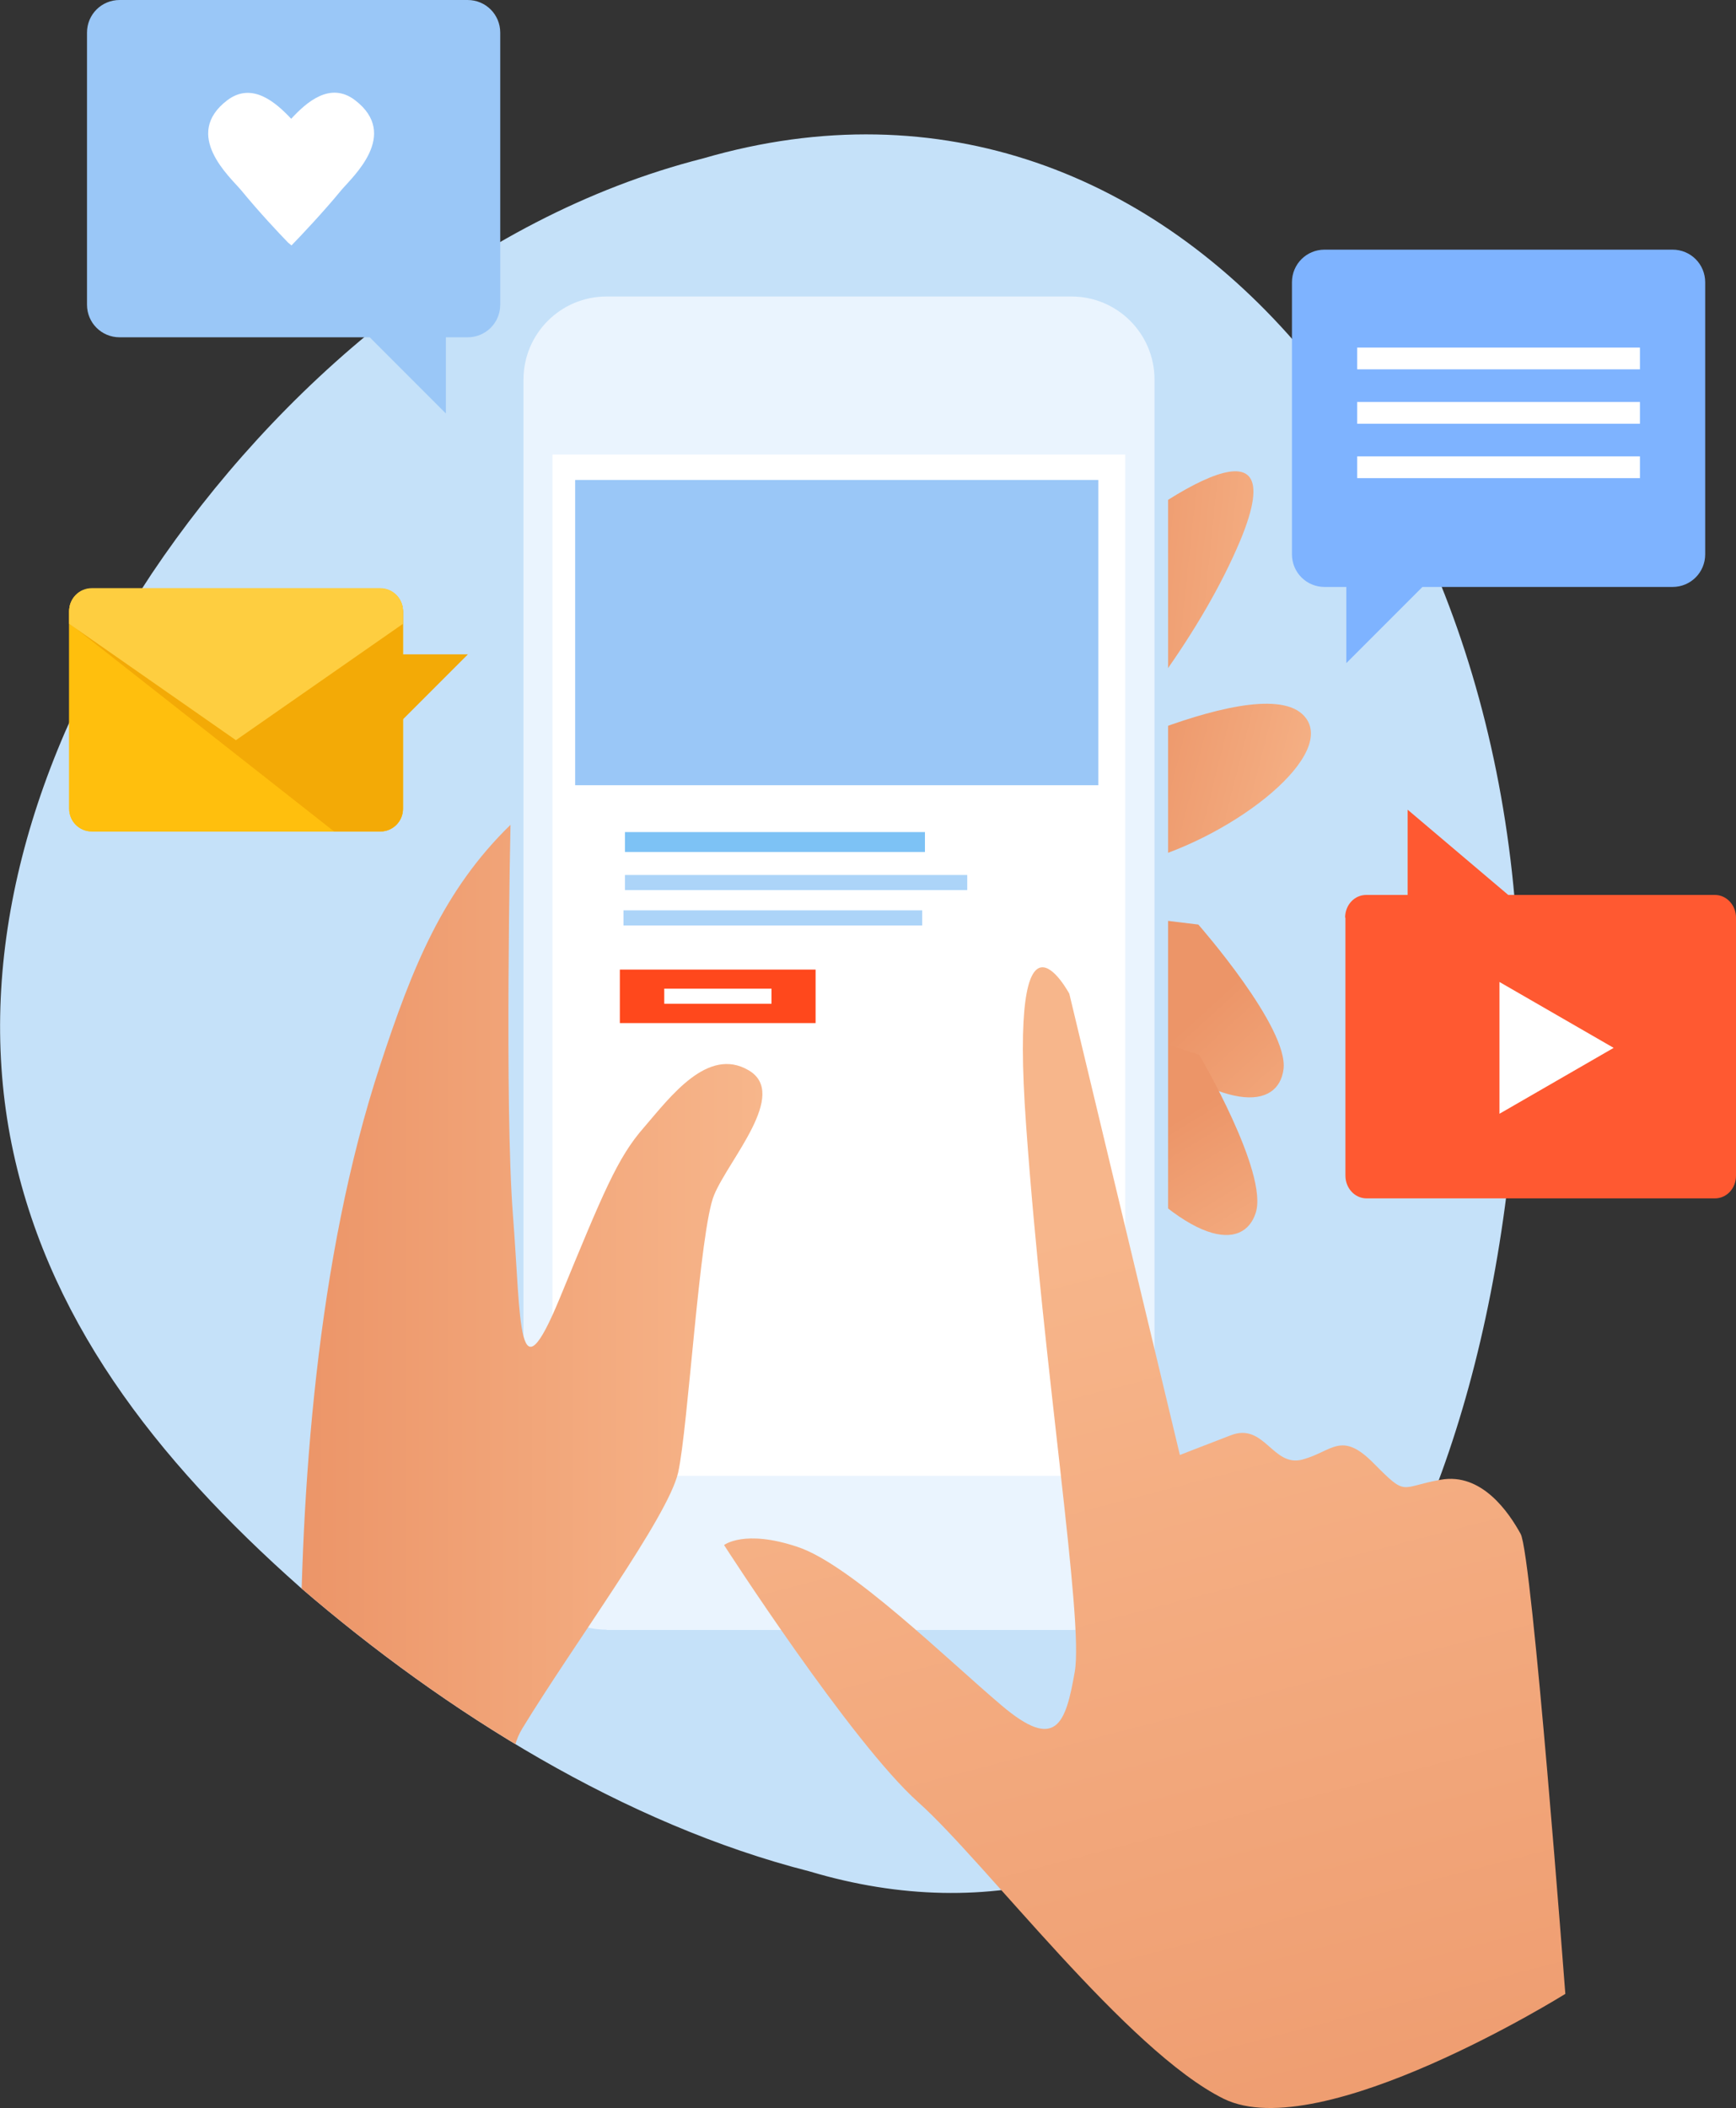 <?xml version="1.0" encoding="UTF-8"?> <svg xmlns="http://www.w3.org/2000/svg" xmlns:xlink="http://www.w3.org/1999/xlink" version="1.1" x="0px" y="0px" viewBox="0 0 574.7 697.5" style="enable-background:new 0 0 574.7 697.5;" xml:space="preserve"><rect x="0" y="0" width="574.7" height="697.5" fill="#333333" stroke="none"/> <style type="text/css"> .st0{fill:#EAF4FE;} .st1{fill:#AFCCFE;} .st2{fill:#5D98FD;} .st3{fill:#C8DEFF;} .st4{fill:#7DC2F5;} .st5{fill:#FFFFFF;} .st6{fill:#FFAA00;} .st7{fill:#0561FC;} .st8{fill:#0450CF;} .st9{fill:#163F59;} .st10{fill:#194866;} .st11{fill:url(#SVGID_1_);} .st12{fill:url(#SVGID_2_);} .st13{fill:url(#SVGID_3_);} .st14{fill:url(#SVGID_4_);} .st15{fill:#C5E1F9;} .st16{fill:url(#SVGID_5_);} .st17{clip-path:url(#SVGID_7_);} .st18{fill:#E9D6B8;} .st19{fill:#E7F5FE;} .st20{fill:#161711;} .st21{fill:#D1DBEA;} .st22{fill:#387BFF;} .st23{fill:#B0BFDE;} .st24{fill:url(#SVGID_8_);} .st25{fill:url(#SVGID_9_);} .st26{fill:url(#SVGID_10_);} .st27{fill:#FD2227;} .st28{fill:#ACCC54;} .st29{clip-path:url(#SVGID_12_);} .st30{fill:url(#SVGID_13_);} .st31{fill:url(#SVGID_14_);} .st32{fill:url(#SVGID_15_);} .st33{fill:#9AC7F7;} .st34{fill:url(#SVGID_16_);} .st35{fill:url(#SVGID_17_);} .st36{fill:url(#SVGID_18_);} .st37{fill:url(#SVGID_19_);} .st38{clip-path:url(#SVGID_21_);} .st39{fill:#F7B68B;} .st40{fill:#212957;} .st41{fill:#EC9568;} .st42{fill:#3B4572;} .st43{fill:none;stroke:#0561FC;stroke-width:8.547;stroke-linecap:round;stroke-linejoin:round;stroke-miterlimit:10;} .st44{fill:none;stroke:#9AC7F7;stroke-width:8.547;stroke-linecap:round;stroke-linejoin:round;stroke-miterlimit:10;} .st45{fill:#7EB3FF;} .st46{fill:#FF876C;} .st47{fill:url(#SVGID_22_);} .st48{fill:url(#SVGID_23_);} .st49{fill:url(#SVGID_24_);} .st50{fill:url(#SVGID_25_);} .st51{clip-path:url(#SVGID_27_);} .st52{fill:#17203F;} .st53{fill:#003E99;} .st54{fill:#DEE7EC;} .st55{clip-path:url(#SVGID_29_);fill:url(#SVGID_30_);} .st56{fill:none;stroke:#9AC7F7;stroke-width:3.522;stroke-miterlimit:10;} .st57{fill:none;stroke:#9AC7F7;stroke-width:2.127;stroke-miterlimit:10;} .st58{fill:#E2C59C;} .st59{fill:#D4EDFF;} .st60{fill:#F99B1C;} .st61{fill:#0063CB;} .st62{fill:#E9F6FF;} .st63{fill:#FEC00F;} .st64{fill:#CDD5D7;} .st65{fill:#E4EEF3;} .st66{fill:#B7BEC0;} .st67{fill:url(#SVGID_31_);} .st68{fill:url(#SVGID_32_);} .st69{fill:url(#SVGID_33_);} .st70{fill:url(#SVGID_34_);} .st71{fill:#ACD4F8;} .st72{fill:#FF481C;} .st73{clip-path:url(#SVGID_36_);fill:url(#SVGID_37_);} .st74{fill:url(#SVGID_38_);} .st75{fill:#FFBF0D;} .st76{fill:#F3AA06;} .st77{fill:#FECE40;} .st78{fill:#FF5931;} .st79{fill:url(#SVGID_39_);} .st80{fill:url(#SVGID_40_);} .st81{fill:url(#SVGID_41_);} .st82{fill:url(#SVGID_42_);} .st83{fill:#FFC910;} .st84{fill:#FFA601;} .st85{fill:#EE8F01;} .st86{fill:#E5E8EC;} .st87{fill:#E67A61;} .st88{fill:#FEC12F;} .st89{fill:#FFAB01;} .st90{fill:none;stroke:#7EB3FF;stroke-width:1.929;stroke-miterlimit:10;stroke-dasharray:11.499;} .st91{enable-background:new ;} .st92{fill:#87A2C9;} .st93{fill:#95B0D8;} .st94{fill:#B0CBF6;} .st95{clip-path:url(#SVGID_44_);enable-background:new ;} .st96{fill:#8AA4CB;} .st97{fill:#8EA9D0;} .st98{fill:#93ADD5;} .st99{fill:#97B2DA;} .st100{fill:#9CB7DF;} .st101{fill:#A0BCE4;} .st102{fill:#A5BFE9;} .st103{fill:#A9C5ED;} .st104{fill:#AECAF2;} .st105{fill:#B4CEF8;} .st106{fill:#B6D0FA;} .st107{fill:#8BA4CD;} .st108{clip-path:url(#SVGID_46_);enable-background:new ;} .st109{clip-path:url(#SVGID_48_);enable-background:new ;} .st110{fill:#B4D0F8;} .st111{fill:#9AB5DD;} .st112{clip-path:url(#SVGID_50_);enable-background:new ;} .st113{clip-path:url(#SVGID_52_);enable-background:new ;} .st114{fill:#B2CDF7;} .st115{fill:#9EB8E2;} .st116{fill:#B5D1F9;} .st117{fill:#8FA8D1;} .st118{fill:#D0EBF5;} .st119{fill:#3D7AA8;} .st120{fill:none;stroke:#F4DA80;stroke-width:4.57;stroke-miterlimit:10;} .st121{fill:#34688F;} </style> <g id="Layer_2"> </g> <g id="Layer_4"> <g> <path class="st15" d="M232.8,52.4C155.6,72,91,129.1,50.3,189.7c-41,61.6-58,126.8-47,186c11.2,59.7,48.1,107,96.1,149.5 c48.2,41.5,107.4,78.4,168.7,94c119.7,35.7,221.8-64.9,234-259.8C514.5,165.6,390.2,6.6,232.8,52.4z"></path> <linearGradient id="SVGID_1_" gradientUnits="userSpaceOnUse" x1="12325.169" y1="-1326.276" x2="12398.601" y2="-1334.589" gradientTransform="matrix(0.976 0.217 -0.217 0.976 -11956.252 -1173.946)"> <stop offset="0" style="stop-color:#EC9568"></stop> <stop offset="1" style="stop-color:#F7B68B"></stop> </linearGradient> <path class="st11" d="M352.5,191.2c-20.6,17.7-40.5,19.2-65.4,52.6l63.9,21c23.5-25.2,47-56,59.6-86 C429.2,134.1,384,164.1,352.5,191.2z"></path> <linearGradient id="SVGID_2_" gradientUnits="userSpaceOnUse" x1="12115.258" y1="915.765" x2="12187.69" y2="907.565" gradientTransform="matrix(0.936 0.351 -0.351 0.936 -10649.658 -4841.701)"> <stop offset="0" style="stop-color:#EC9568"></stop> <stop offset="1" style="stop-color:#F7B68B"></stop> </linearGradient> <path class="st12" d="M345.8,257.9c0,0,73.6-38.3,86.6-20.2c9.6,13.4-26.4,40.8-57.6,48.1c-26.9,6.3-54.2,6.7-54.2,6.7 L345.8,257.9z"></path> <linearGradient id="SVGID_3_" gradientUnits="userSpaceOnUse" x1="11583.044" y1="2368.204" x2="11655.058" y2="2360.052" gradientTransform="matrix(0.586 0.811 -0.811 0.586 -4486.412 -10431.685)"> <stop offset="0" style="stop-color:#EC9568"></stop> <stop offset="1" style="stop-color:#F7B68B"></stop> </linearGradient> <path class="st13" d="M337.9,298.8l58.8,7.1c0,0,30,34.1,28.2,47.9c-1.7,12.9-19,15.9-55.8-14.5c-8.3-6.8-66.2-16.3-66.2-16.3 L337.9,298.8z"></path> <linearGradient id="SVGID_4_" gradientUnits="userSpaceOnUse" x1="11650.791" y1="2223.605" x2="11722.803" y2="2215.453" gradientTransform="matrix(0.423 0.906 -0.906 0.423 -2541.626 -11115.243)"> <stop offset="0" style="stop-color:#EC9568"></stop> <stop offset="1" style="stop-color:#F7B68B"></stop> </linearGradient> <path class="st14" d="M340.6,331l56.4,18c0,0,23,39.1,18.7,52.3c-4,12.4-21.7,12-52.1-24.7c-6.9-8.2-62-28.4-62-28.4L340.6,331z"></path> <g> <g> <polygon class="st15" points="172.5,171.7 172.5,171.7 166.5,171.7 166.5,171.7 166.5,152 166.5,152 172.5,152 172.5,152 "></polygon> <polygon class="st15" points="172.5,223.4 172.5,223.4 166.5,223.4 166.5,223.4 166.5,190.1 166.5,190.1 172.5,190.1 172.5,190.1 "></polygon> <polygon class="st15" points="172.5,262.7 172.5,262.7 166.5,262.7 166.5,262.7 166.5,231.1 166.5,231.1 172.5,231.1 172.5,231.1 "></polygon> <path class="st15" d="M386.7,511.7c0,17.6-14.4,32-32,32H200.8c-17.6,0-32-14.4-32-32V125.6c0-17.6,14.4-32,32-32h153.9 c17.6,0,32,14.4,32,32V511.7z"></path> <path class="st0" d="M200.8,539.2c-15.2,0-27.5-12.3-27.5-27.5V125.6c0-15.2,12.3-27.5,27.5-27.5h153.9 c15.2,0,27.5,12.3,27.5,27.5v386.2c0,15.2-12.3,27.5-27.5,27.5H200.8z"></path> <rect x="182.9" y="150.4" class="st5" width="189.6" height="337.9"></rect> </g> </g> <g> <g> <rect x="190.4" y="158.8" class="st33" width="173.2" height="101"></rect> </g> <g> <rect x="190.4" y="261.2" class="st5" width="173.2" height="100.8"></rect> </g> <g> <rect x="206.9" y="275.3" class="st4" width="99.3" height="6.6"></rect> </g> <g> <rect x="206.9" y="289.5" class="st71" width="113.3" height="5"></rect> </g> <g> <rect x="206.4" y="301.2" class="st71" width="98.9" height="5"></rect> </g> <g> <rect x="205.2" y="320.8" class="st72" width="64.8" height="17.7"></rect> </g> <g> <rect x="219.9" y="327.1" class="st5" width="35.5" height="5"></rect> </g> </g> <g> <defs> <path id="SVGID_35_" d="M232.8,52.4C155.6,72,91,129.1,50.3,189.7c-41,61.6-58,126.8-47,186c11.2,59.7,48.1,107,96.1,149.5 c48.2,41.5,107.4,78.4,168.7,94c119.7,35.7,221.8-64.9,234-259.8C514.5,165.6,390.2,6.6,232.8,52.4z"></path> </defs> <clipPath id="SVGID_5_"> <use xlink:href="#SVGID_35_" style="overflow:visible;"></use> </clipPath> <linearGradient id="SVGID_7_" gradientUnits="userSpaceOnUse" x1="11695.247" y1="475.03" x2="11848.208" y2="475.03" gradientTransform="matrix(1 0 0 1 -11595.801 0)"> <stop offset="0" style="stop-color:#EC9568"></stop> <stop offset="1" style="stop-color:#F7B68B"></stop> </linearGradient> <path style="clip-path:url(#SVGID_5_);fill:url(#SVGID_7_);" d="M247.8,354.1c-13.5-7.9-25.9,8.8-34.6,18.9 c-8.8,10-13.5,21.6-27.8,56.3c-14.3,34.7-12.8,8.5-15.6-27.4c-2.8-35.9-0.8-129-0.8-129c-22.3,21.7-32.5,47.1-43.1,79.4 C83.6,480.6,104.7,662,104.7,662c2.8,35.9,100.6-2.6,100.6-2.6c5.9,0.2-49.6-59.3-32.4-87.5c17.2-28.2,48.2-69.9,51.6-84.7 c3.3-14.8,7.1-80.3,11.9-91.8C241.2,383.7,261.3,361.9,247.8,354.1z"></path> </g> <linearGradient id="SVGID_8_" gradientUnits="userSpaceOnUse" x1="361.723" y1="402.184" x2="426.339" y2="801.999" gradientTransform="matrix(-0.915 0.403 0.403 0.915 514.305 -105.469)"> <stop offset="0" style="stop-color:#F7B68B"></stop> <stop offset="1" style="stop-color:#EC9568"></stop> </linearGradient> <path class="st24" d="M518.2,659.7c0,0-11-145.4-14.8-152.2c-3.8-6.9-12.8-20.4-26.5-17.9c-13.6,2.4-11,5.8-22-5.3 c-10.9-11.1-13.7-4.1-23.7-1.4c-9.9,2.7-12.6-12.4-23.8-8c-11.2,4.3-16.8,6.5-16.8,6.5L354,328.8c0,0-20.2-37.8-14.3,43.6 c5.8,81.5,19.1,163.4,16.1,180.7c-3,17.3-6.2,26.5-24.3,11.1c-18.1-15.3-49.9-46.6-67.5-52.4c-17.6-5.9-24.3-0.6-24.3-0.6 s42,65.2,64.3,85.1c22.3,19.9,69.1,82.3,101.1,98.1C437.2,710.2,518.2,659.7,518.2,659.7z"></path> <g> <path class="st45" d="M427.7,183.4c0,6,4.8,10.8,10.8,10.8h7.2v25.2l25.2-25.2h82.8c6,0,10.8-4.8,10.8-10.8v-90 c0-6-4.8-10.8-10.8-10.8H438.5c-6,0-10.8,4.8-10.8,10.8V183.4z"></path> <rect x="449.3" y="115" class="st5" width="93.6" height="7.2"></rect> <rect x="449.3" y="133" class="st5" width="93.6" height="7.2"></rect> <rect x="449.3" y="151" class="st5" width="93.6" height="7.2"></rect> </g> <g> <path class="st33" d="M165.6,100.8c0,6-4.8,10.8-10.8,10.8h-7.2v25.2l-25.2-25.2H39.6c-6,0-10.8-4.8-10.8-10.8v-90 c0-6,4.8-10.8,10.8-10.8h115.2c6,0,10.8,4.8,10.8,10.8V100.8z"></path> </g> <path class="st5" d="M117.6,33.2c-8.3-6.4-16.2,0.7-21.2,6.1c-5-5.3-12.9-12.4-21.2-6.1c-14.9,11.4,0.9,25.3,4.6,29.7 c6,7.3,12.3,14,15.6,17.4l1.1,0.9c3.3-3.4,10.5-11,16.5-18.3C116.7,58.5,132.4,44.6,117.6,33.2z"></path> <g> <g> <path class="st75" d="M30.4,275.1c-4.2,0-7.5-3.4-7.5-7.5v-65.3c0-4.2,3.4-7.5,7.5-7.5h95.5c4.2,0,7.5,3.4,7.5,7.5v65.3 c0,4.2-3.4,7.5-7.5,7.5H30.4z"></path> <path class="st75" d="M30.4,275.1c-4.2,0-7.5-3.4-7.5-7.5v-65.3c0-4.2,3.4-7.5,7.5-7.5h95.5c4.2,0,7.5,3.4,7.5,7.5v65.3 c0,4.2-3.4,7.5-7.5,7.5H30.4z"></path> <path class="st76" d="M125.9,194.7H30.4c-4.2,0-7.5,3.4-7.5,7.5v4l87.7,68.9h15.3c4.2,0,7.5-3.4,7.5-7.5v-65.3 C133.4,198.1,130,194.7,125.9,194.7z"></path> <path class="st77" d="M78.1,244.9l55.3-38.5v-4.3c0-4.2-3.4-7.5-7.5-7.5H30.4c-4.2,0-7.5,3.4-7.5,7.5v4.3L78.1,244.9z"></path> </g> <polygon class="st76" points="131.4,216.5 154.9,216.5 131.4,240 "></polygon> </g> <g> <path class="st78" d="M445.3,303.6c0-4.2,3.1-7.5,7-7.5H466v-28.2l33.3,28.2h68.4c3.9,0,7,3.4,7,7.5V389c0,4.2-3.1,7.5-7,7.5 H452.4c-3.9,0-7-3.4-7-7.5V303.6z"></path> <polygon class="st5" points="534.2,346.7 515.3,335.8 496.4,324.9 496.4,346.7 496.4,368.5 515.3,357.6 "></polygon> </g> </g> </g> </svg> 